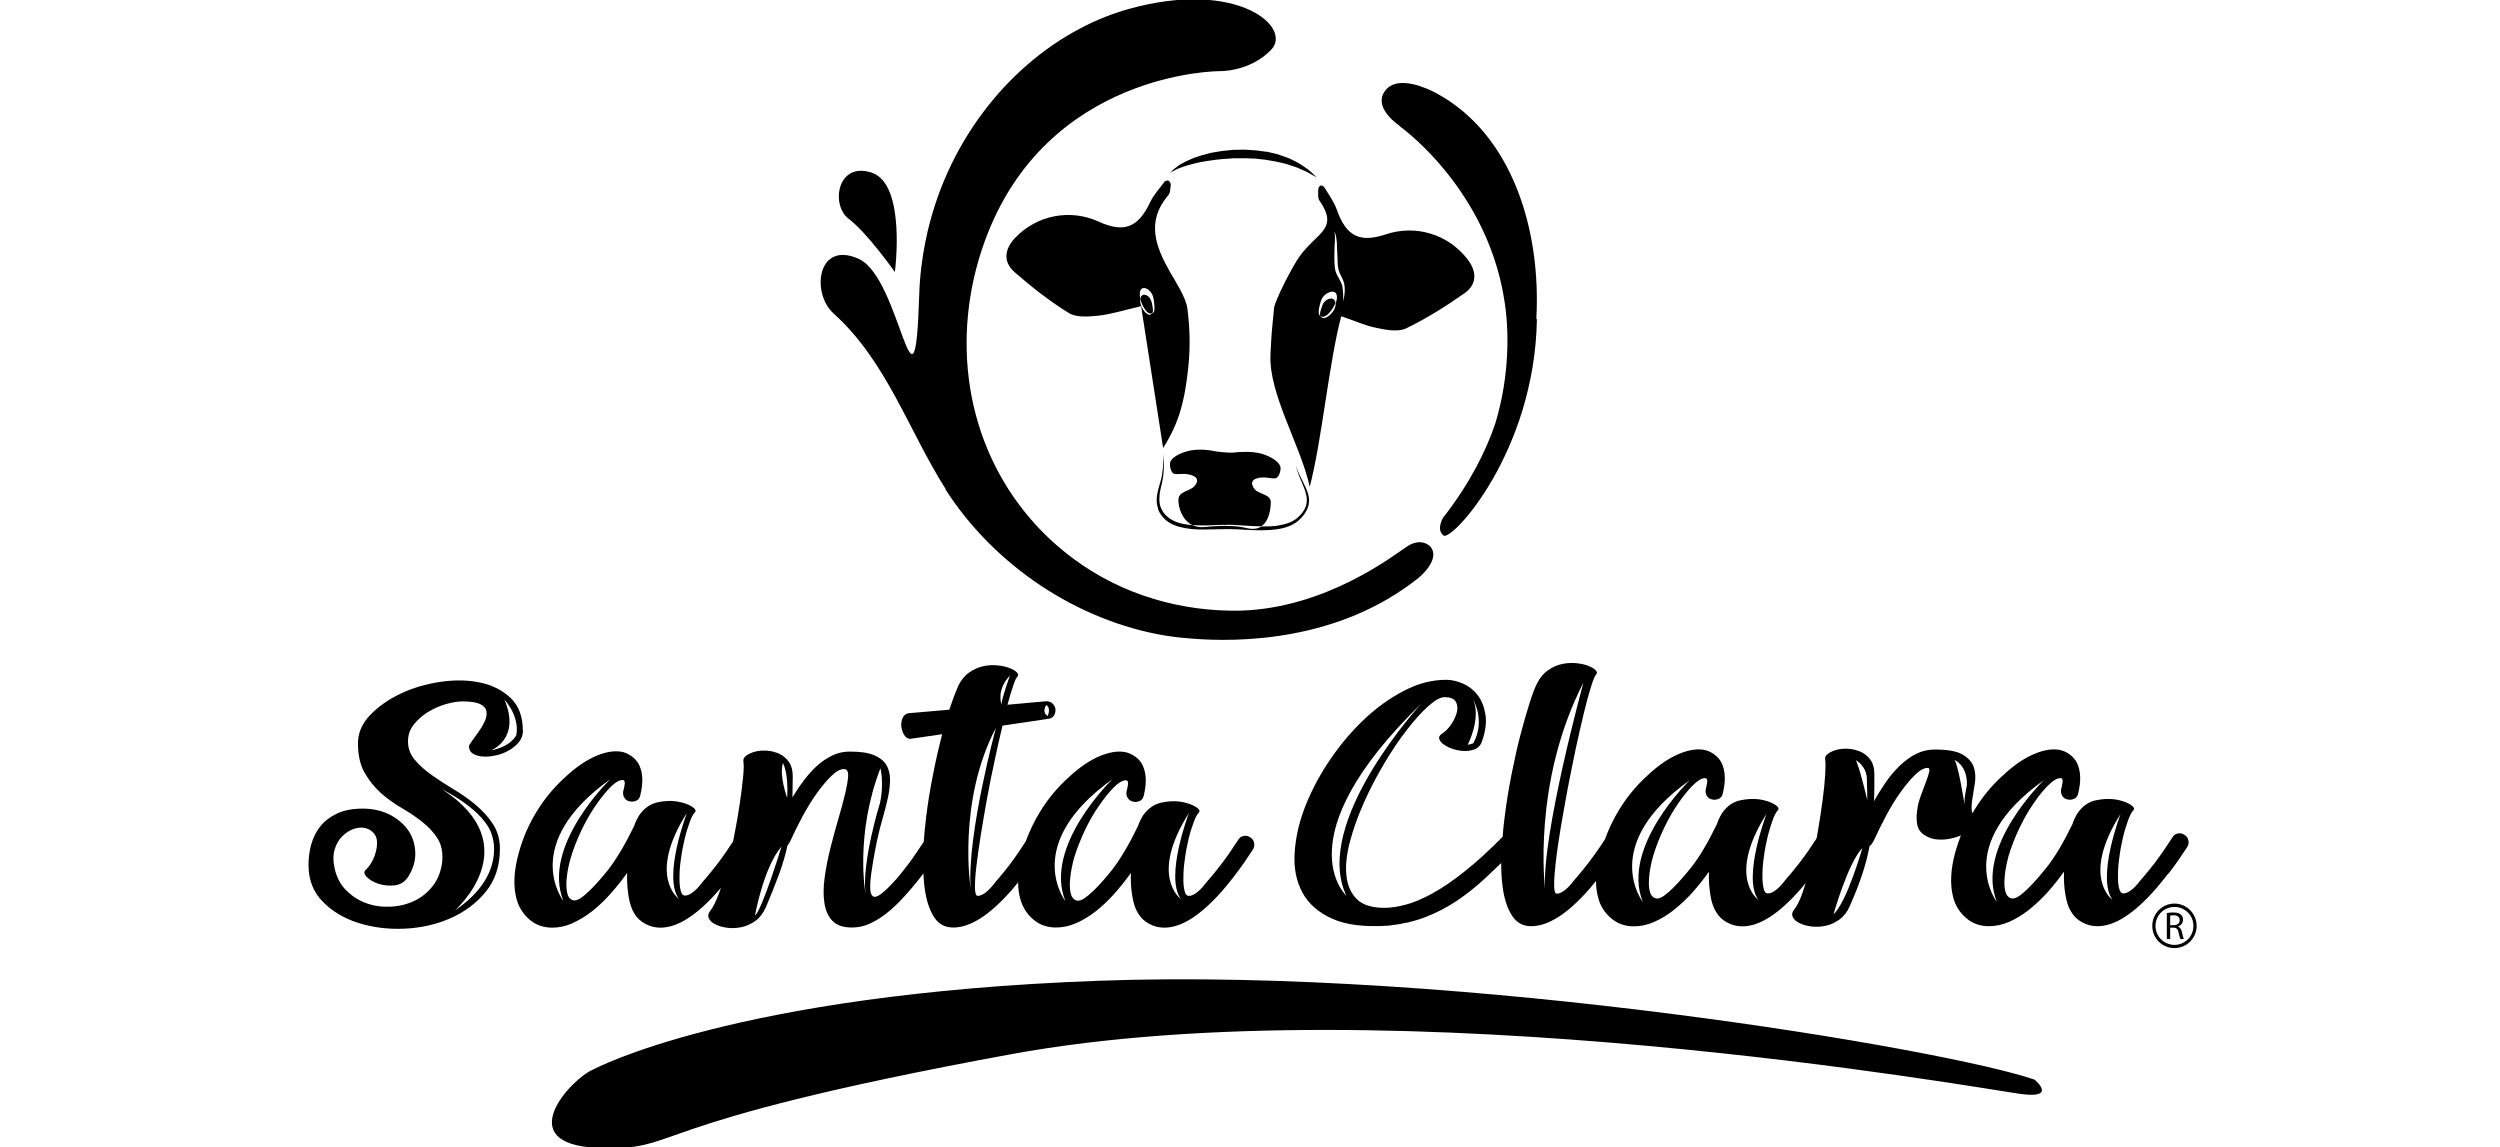 <svg width="170" height="78" viewBox="0 0 170 78" fill="none" xmlns="http://www.w3.org/2000/svg">
<g clip-path="url(#clip0_416_10008)">
<g clip-path="url(#clip1_416_10008)">
<path d="M148.108 63.002C148.296 62.932 148.445 62.773 148.445 62.535C148.445 62.397 148.395 62.278 148.306 62.198C148.197 62.099 148.038 62.049 147.79 62.049C147.631 62.049 147.463 62.059 147.344 62.089V63.855H147.572V63.081H147.79C147.998 63.081 148.098 63.18 148.147 63.428C148.197 63.647 148.237 63.805 148.266 63.855H148.504C148.465 63.785 148.425 63.617 148.366 63.369C148.326 63.18 148.237 63.051 148.108 63.012M147.81 62.912H147.572V62.258C147.572 62.258 147.691 62.238 147.8 62.238C148.048 62.238 148.217 62.337 148.217 62.575C148.217 62.783 148.058 62.912 147.81 62.912Z" fill="black"/>
<path d="M78.299 20.523C78.219 20.175 77.912 19.987 77.714 20.056C77.614 20.096 77.565 20.195 77.545 20.324C77.565 20.413 77.585 20.503 77.624 20.592C77.813 21.068 78.1 21.415 78.319 21.306C78.339 21.306 78.349 21.286 78.368 21.276C78.428 21.167 78.408 20.959 78.309 20.523" fill="black"/>
<path d="M138.329 73.408C132.377 71.355 99.59 65.779 74.71 66.692C49.829 67.595 40.365 72.714 40.365 72.714C38.887 73.299 34.651 77.813 40.643 78.051C46.635 78.279 42.627 76.484 68.777 71.682C94.918 66.891 134.827 74.043 137.407 74.39C139.976 74.738 138.329 73.398 138.329 73.398" fill="black"/>
<path d="M88.367 17.437C87.941 18.032 86.8 20.205 86.641 20.899C86.453 22.854 86.482 22.387 86.393 24.084C86.254 26.782 88.427 30.215 89.062 33.101C89.895 29.927 90.361 24.689 91.204 21.505C92.385 21.911 92.772 22.119 93.605 22.298C94.26 22.437 95.073 22.586 95.619 22.328C96.998 21.663 98.317 20.83 99.577 19.947C100.47 19.322 100.43 18.439 99.766 17.596C98.446 15.919 96.264 15.265 94.26 15.929C92.445 16.534 91.542 16.068 90.897 14.243C90.709 13.717 90.351 13.231 90.073 12.765C89.816 12.427 89.627 12.715 89.637 12.973C89.637 13.201 89.607 13.469 89.716 13.628C91.076 15.582 89.558 15.79 88.377 17.427M90.738 17.268C90.738 17.13 90.738 16.991 90.748 16.852C90.748 16.723 90.768 16.594 90.768 16.485C90.768 16.376 90.778 16.267 90.778 16.177C90.778 16.088 90.778 16.009 90.768 15.939C90.768 15.87 90.748 15.82 90.748 15.79C90.748 15.761 90.748 15.741 90.748 15.741C90.748 15.741 90.748 15.761 90.768 15.79C90.778 15.83 90.808 15.87 90.818 15.939C90.857 16.068 90.887 16.257 90.907 16.495C90.907 16.604 90.917 16.733 90.917 16.862C90.917 16.991 90.937 17.13 90.937 17.268C90.937 17.417 90.947 17.556 90.957 17.705C90.957 17.854 90.957 17.993 90.986 18.142L91.026 18.37C91.026 18.37 91.076 18.499 91.095 18.558C91.155 18.697 91.224 18.826 91.284 18.955C91.323 19.024 91.343 19.084 91.363 19.153L91.393 19.253C91.393 19.253 91.403 19.272 91.413 19.312V19.362C91.443 19.501 91.453 19.63 91.443 19.749C91.443 19.987 91.393 20.165 91.383 20.304C91.363 20.433 91.353 20.512 91.353 20.512C91.353 20.512 91.353 20.433 91.343 20.304C91.333 20.175 91.343 19.977 91.314 19.759C91.314 19.649 91.284 19.53 91.264 19.411V19.362C91.264 19.362 91.244 19.332 91.234 19.322L91.195 19.233C91.165 19.163 91.145 19.104 91.105 19.044C91.046 18.925 90.966 18.796 90.897 18.657C90.867 18.578 90.837 18.509 90.808 18.419L90.768 18.191C90.748 18.042 90.748 17.874 90.738 17.725C90.738 17.576 90.738 17.427 90.738 17.288M90.738 19.858C90.937 19.947 90.966 20.255 90.828 20.612C90.837 20.75 90.798 20.909 90.709 21.078C90.53 21.395 90.143 21.703 89.935 21.614C89.875 21.584 89.826 21.554 89.806 21.495C89.677 21.425 89.578 21.286 89.816 20.483C89.964 19.997 90.49 19.749 90.738 19.858Z" fill="black"/>
<path d="M95.175 8.578C95.175 8.578 103.052 14.134 102.477 24.173C102.477 24.173 102.477 24.193 102.477 24.213C102.407 25.532 102.189 27.11 101.683 28.786C101.078 30.582 100.016 32.774 98.161 35.165C98.3 34.986 98.449 34.808 98.598 34.639C98.459 34.808 98.31 34.986 98.161 35.155C98.161 35.155 97.616 35.998 98.161 36.415C98.707 36.832 104.352 30.78 104.51 21.713L104.471 21.683C104.808 15.582 102.804 9.144 97.725 6.366C96.991 5.959 95.165 5.166 94.312 6.029C93.32 7.051 94.629 8.181 95.175 8.558" fill="black"/>
<path d="M147.863 61.444C147.03 61.444 146.355 62.119 146.355 62.962C146.355 63.805 147.03 64.47 147.863 64.47C148.697 64.47 149.371 63.795 149.371 62.962C149.371 62.129 148.697 61.444 147.863 61.444ZM147.863 64.252C147.149 64.252 146.574 63.676 146.574 62.962C146.574 62.248 147.149 61.672 147.863 61.672C148.578 61.672 149.153 62.248 149.153 62.962C149.153 63.676 148.578 64.252 147.863 64.252Z" fill="black"/>
<path d="M90.647 20.324C90.439 20.235 90.062 20.404 89.933 20.731C89.774 21.158 89.725 21.366 89.784 21.485C89.804 21.495 89.824 21.505 89.834 21.515C90.072 21.644 90.429 21.316 90.687 20.86C90.737 20.771 90.776 20.681 90.806 20.602C90.796 20.473 90.737 20.364 90.637 20.324" fill="black"/>
<path d="M147.495 59.361C147.743 59.034 147.962 58.736 148.14 58.478C148.319 58.21 148.468 58.002 148.567 57.843C148.666 57.684 148.735 57.595 148.745 57.575C148.825 57.436 148.845 57.278 148.805 57.119C148.765 56.96 148.676 56.841 148.527 56.762C148.388 56.663 148.23 56.643 148.071 56.682C147.912 56.722 147.793 56.811 147.714 56.96C147.505 57.278 147.317 57.565 147.148 57.813C146.98 58.061 146.771 58.339 146.543 58.657C146.305 58.964 146.047 59.282 145.779 59.599C145.7 59.678 145.611 59.788 145.501 59.926C145.402 60.065 145.283 60.194 145.164 60.313C145.045 60.432 144.916 60.541 144.787 60.621C144.648 60.71 144.519 60.75 144.39 60.75C144.242 60.75 144.152 60.631 144.093 60.383C144.033 60.135 144.013 59.817 144.023 59.44C144.023 59.053 144.063 58.637 144.132 58.18C144.192 57.724 144.281 57.288 144.38 56.871C144.48 56.454 144.599 56.087 144.718 55.76C144.837 55.432 144.956 55.214 145.065 55.105C145.174 54.996 145.105 54.857 144.847 54.698C144.589 54.54 144.251 54.431 143.845 54.361C143.428 54.301 142.982 54.321 142.515 54.421C142.039 54.52 141.652 54.788 141.325 55.224L141.255 55.323C141.226 55.383 141.196 55.442 141.156 55.502C141.127 55.561 141.097 55.621 141.057 55.7C140.998 55.829 140.958 55.928 140.938 56.018C140.313 57.307 139.708 58.329 139.113 59.053C138.527 59.788 138.012 60.343 137.585 60.71C137.218 61.028 136.93 61.157 136.732 61.077C136.533 61.008 136.404 60.829 136.345 60.541C136.285 60.254 136.285 59.897 136.335 59.46C136.385 59.034 136.474 58.597 136.593 58.17C136.771 57.575 137.01 56.97 137.307 56.335C137.615 55.7 137.932 55.135 138.279 54.639C138.617 54.133 138.954 53.726 139.281 53.399C139.609 53.071 139.886 52.913 140.105 52.913C140.234 52.913 140.283 53.012 140.254 53.21C140.224 53.409 140.184 53.567 140.154 53.677C140.125 53.835 140.154 53.984 140.234 54.123C140.323 54.262 140.452 54.341 140.631 54.371C140.789 54.401 140.938 54.371 141.077 54.301C141.216 54.222 141.295 54.093 141.325 53.915C141.504 53.161 141.494 52.546 141.305 52.05C141.226 51.812 141.087 51.603 140.879 51.415C140.67 51.226 140.432 51.097 140.164 51.018C139.658 50.889 139.053 50.968 138.359 51.256C137.664 51.544 136.96 52.02 136.236 52.694C135.472 53.379 134.817 54.163 134.272 55.056C134.222 55.135 134.172 55.214 134.123 55.303C134.113 55.274 134.103 55.244 134.093 55.214C134.053 54.986 134.063 54.708 134.113 54.371C134.172 54.034 134.232 53.667 134.291 53.26C134.351 52.863 134.331 52.486 134.212 52.149C134.093 51.812 133.835 51.534 133.448 51.306C133.061 51.077 132.426 50.968 131.573 50.968C131.107 50.968 130.68 51.068 130.293 51.266C129.897 51.464 129.53 51.742 129.182 52.069C128.835 52.407 128.508 52.784 128.23 53.2C127.942 53.617 127.674 54.044 127.436 54.48C127.446 54.192 127.456 53.895 127.456 53.597V52.635C127.456 52.248 127.377 51.941 127.208 51.693C127.04 51.444 126.821 51.266 126.563 51.137C126.296 51.018 126.018 50.948 125.73 50.919C125.432 50.899 125.165 50.919 124.917 50.978C124.669 51.048 124.46 51.137 124.302 51.256C124.143 51.375 124.073 51.504 124.113 51.653C124.143 51.831 124.143 52.169 124.113 52.675C124.083 53.181 124.024 53.766 123.935 54.431C123.845 55.105 123.736 55.819 123.607 56.573C123.577 56.722 123.558 56.871 123.528 57.01C123.329 57.307 123.151 57.585 122.992 57.813C122.823 58.061 122.625 58.339 122.377 58.657C122.139 58.964 121.881 59.282 121.613 59.599C121.534 59.678 121.444 59.788 121.335 59.926C121.236 60.065 121.117 60.194 120.998 60.313C120.879 60.432 120.75 60.541 120.611 60.621C120.472 60.71 120.343 60.75 120.214 60.75C120.066 60.75 119.966 60.631 119.917 60.383C119.867 60.135 119.837 59.817 119.847 59.44C119.847 59.053 119.887 58.637 119.956 58.18C120.016 57.724 120.105 57.288 120.204 56.871C120.314 56.454 120.423 56.087 120.542 55.76C120.661 55.432 120.78 55.214 120.889 55.105C120.998 54.996 120.929 54.857 120.671 54.698C120.413 54.54 120.075 54.431 119.669 54.361C119.252 54.301 118.816 54.321 118.339 54.421C117.863 54.52 117.476 54.788 117.149 55.224L117.08 55.323C117.05 55.383 117.02 55.442 116.98 55.502C116.951 55.561 116.911 55.621 116.881 55.7C116.822 55.829 116.782 55.928 116.762 56.018C116.137 57.307 115.532 58.329 114.947 59.053C114.351 59.788 113.845 60.343 113.409 60.71C113.042 61.028 112.764 61.157 112.556 61.077C112.357 61.008 112.228 60.829 112.169 60.541C112.109 60.254 112.109 59.897 112.159 59.46C112.209 59.034 112.298 58.597 112.427 58.17C112.605 57.575 112.844 56.97 113.141 56.335C113.449 55.7 113.766 55.135 114.113 54.639C114.461 54.133 114.788 53.726 115.115 53.399C115.443 53.071 115.72 52.913 115.939 52.913C116.068 52.913 116.117 53.012 116.087 53.21C116.058 53.409 116.018 53.567 115.988 53.677C115.959 53.835 115.988 53.984 116.068 54.123C116.157 54.262 116.286 54.341 116.464 54.371C116.623 54.401 116.772 54.371 116.911 54.301C117.05 54.222 117.129 54.093 117.159 53.915C117.337 53.161 117.328 52.546 117.139 52.05C117.06 51.812 116.921 51.603 116.712 51.415C116.504 51.226 116.266 51.097 115.998 51.018C115.492 50.889 114.887 50.968 114.193 51.256C113.498 51.544 112.794 52.02 112.07 52.694C111.306 53.379 110.651 54.163 110.105 55.056C109.709 55.7 109.391 56.375 109.133 57.079C108.955 57.357 108.786 57.615 108.627 57.833C108.459 58.081 108.25 58.359 108.012 58.676C107.774 58.984 107.516 59.301 107.248 59.619C107.169 59.698 107.08 59.807 106.971 59.946C106.871 60.085 106.752 60.214 106.633 60.333C106.514 60.452 106.385 60.561 106.246 60.641C106.108 60.73 105.979 60.77 105.85 60.77C105.741 60.77 105.681 60.561 105.681 60.164C105.681 59.768 105.721 59.222 105.8 58.547C105.879 57.873 105.989 57.109 106.137 56.236C106.286 55.363 106.445 54.48 106.614 53.567C106.792 52.655 106.971 51.762 107.159 50.869C107.348 49.986 107.536 49.183 107.705 48.478C107.873 47.774 108.042 47.169 108.191 46.693C108.34 46.216 108.459 45.939 108.538 45.859C108.617 45.78 108.608 45.681 108.498 45.572C108.399 45.462 108.231 45.363 107.992 45.274C107.764 45.185 107.487 45.125 107.169 45.095C106.852 45.066 106.524 45.086 106.207 45.155C105.889 45.224 105.572 45.363 105.274 45.572C104.967 45.78 104.719 46.078 104.53 46.455C104.381 46.722 104.213 47.169 104.014 47.794C103.816 48.419 103.608 49.143 103.389 49.976C103.171 50.81 102.973 51.702 102.784 52.655C102.596 53.617 102.437 54.569 102.318 55.542C102.258 56.008 102.209 56.454 102.179 56.901C101.247 57.843 100.393 58.627 99.6 59.252C98.806 59.887 98.072 60.383 97.407 60.75C96.743 61.117 96.138 61.375 95.602 61.514C95.056 61.663 94.57 61.732 94.144 61.732C93.281 61.732 92.646 61.533 92.249 61.127C91.852 60.72 91.614 60.184 91.554 59.51C91.485 58.835 91.574 58.071 91.802 57.208C92.031 56.345 92.348 55.472 92.745 54.579C93.142 53.687 93.598 52.804 94.114 51.941C94.62 51.077 95.136 50.313 95.661 49.639C96.177 48.974 96.663 48.429 97.12 48.022C97.576 47.615 97.943 47.407 98.231 47.407C98.618 47.407 98.866 47.506 98.985 47.705C99.104 47.903 99.133 48.141 99.074 48.409C99.005 48.677 98.885 48.955 98.697 49.232C98.519 49.51 98.3 49.728 98.062 49.887C97.884 49.996 97.824 50.125 97.874 50.264C97.923 50.403 98.032 50.532 98.211 50.651C98.389 50.77 98.598 50.869 98.856 50.948C99.114 51.028 99.372 51.068 99.63 51.068C99.888 51.068 100.126 51.018 100.334 50.929C100.542 50.829 100.681 50.671 100.76 50.452C101.018 49.738 101.098 49.113 101.009 48.578C100.919 48.042 100.741 47.605 100.473 47.258C100.205 46.911 99.868 46.653 99.481 46.484C99.094 46.316 98.707 46.226 98.34 46.226C97.378 46.226 96.425 46.474 95.453 46.98C94.491 47.486 93.568 48.141 92.715 48.964C91.852 49.788 91.078 50.71 90.384 51.752C89.689 52.784 89.144 53.835 88.727 54.907C88.32 55.978 88.092 57.01 88.033 58.032C87.973 59.044 88.152 59.926 88.568 60.7C88.985 61.464 89.66 62.059 90.602 62.476C91.544 62.903 92.824 63.051 94.431 62.942C95.344 62.843 96.167 62.654 96.921 62.367C97.675 62.079 98.389 61.702 99.064 61.256C99.739 60.799 100.403 60.274 101.038 59.678C101.376 59.361 101.723 59.034 102.08 58.686C102.08 59.43 102.13 60.105 102.239 60.7C102.368 61.385 102.586 61.94 102.883 62.357C103.181 62.773 103.598 62.982 104.124 62.982C105.284 62.982 106.614 62.129 108.102 60.422C108.25 60.254 108.389 60.075 108.528 59.907C108.528 60.313 108.578 60.69 108.677 61.047C108.816 61.593 109.104 62.049 109.54 62.426C109.967 62.803 110.492 62.992 111.098 62.992C111.564 62.992 112.02 62.893 112.476 62.694C112.933 62.496 113.369 62.228 113.806 61.891C114.232 61.553 114.649 61.166 115.056 60.72C115.453 60.274 115.839 59.797 116.207 59.282C116.187 59.857 116.226 60.383 116.306 60.869C116.385 61.355 116.514 61.732 116.693 62.01C116.871 62.317 117.119 62.555 117.437 62.724C117.754 62.903 118.111 62.992 118.488 62.992C119.649 62.992 120.978 62.139 122.466 60.432C122.575 60.303 122.685 60.174 122.784 60.045C122.714 60.264 122.655 60.472 122.585 60.67C122.397 61.216 122.198 61.603 122.01 61.841C121.861 62.02 121.831 62.188 121.911 62.357C121.99 62.526 122.139 62.664 122.367 62.773C122.595 62.883 122.863 62.962 123.181 63.002C123.498 63.041 123.825 63.022 124.153 62.952C124.48 62.883 124.788 62.734 125.085 62.526C125.383 62.307 125.621 62 125.79 61.603C126.157 60.77 126.444 60.035 126.653 59.391C126.861 58.746 127.02 58.131 127.129 57.536C127.228 57.486 127.337 57.327 127.466 57.059C127.704 56.534 127.982 55.978 128.29 55.403C128.597 54.827 128.924 54.301 129.262 53.835C129.599 53.369 129.916 52.982 130.244 52.675C130.561 52.367 130.839 52.218 131.077 52.218C131.186 52.218 131.226 52.307 131.186 52.476C131.147 52.655 131.077 52.883 130.968 53.161C130.859 53.438 130.75 53.746 130.621 54.093C130.492 54.44 130.403 54.778 130.363 55.125C130.313 55.472 130.323 55.79 130.373 56.077C130.432 56.375 130.591 56.613 130.859 56.782C131.147 56.97 131.464 57.079 131.811 57.089C132.168 57.109 132.506 57.069 132.833 56.98C133.012 56.93 133.18 56.871 133.339 56.811C133.2 57.169 133.081 57.536 132.972 57.903C132.635 59.113 132.585 60.164 132.823 61.038C132.972 61.583 133.25 62.039 133.686 62.416C134.113 62.793 134.639 62.982 135.244 62.982C135.71 62.982 136.166 62.883 136.623 62.684C137.079 62.486 137.516 62.218 137.952 61.881C138.379 61.543 138.795 61.157 139.202 60.71C139.599 60.264 139.986 59.788 140.353 59.272C140.333 59.847 140.363 60.373 140.452 60.859C140.531 61.345 140.66 61.722 140.839 62C141.017 62.307 141.265 62.545 141.583 62.714C141.9 62.893 142.257 62.982 142.634 62.982C143.795 62.982 145.124 62.129 146.612 60.422C146.9 60.085 147.168 59.758 147.416 59.43M100.185 47.595C100.185 47.595 101.028 49.014 100.185 50.542C100.185 50.542 100.016 50.611 99.808 50.641C99.808 50.641 100.721 48.875 100.185 47.595ZM96.663 47.833C96.663 47.833 89.174 55.928 91.554 60.908C91.554 60.908 87.219 57.01 96.663 47.833ZM107.675 46.415C107.675 46.415 104.828 56.782 105.066 60.472C105.066 60.472 104.153 53.26 107.675 46.415ZM114.907 53.052C114.907 53.052 110.195 57.585 111.713 61.335C111.713 61.335 108.707 57.476 114.907 53.052ZM120.125 55.343C120.125 55.343 118.468 59.658 119.56 61.186C119.56 61.186 117.397 59.649 120.125 55.343ZM124.679 62.168C124.679 62.168 125.661 58.676 126.643 57.664C126.643 57.664 125.591 61.355 124.679 62.168ZM126.206 51.702C126.206 51.702 126.95 52.079 126.95 53.022L126.98 54.411C126.98 54.411 126.405 52.01 126.196 51.702M133.597 54.748C133.607 54.817 133.617 54.847 133.617 54.847C133.617 54.817 133.607 54.778 133.597 54.748C133.518 54.232 133.141 51.97 132.903 51.673C132.903 51.673 133.815 52.05 133.746 53.428C133.746 53.428 133.537 54.272 133.597 54.748ZM138.984 53.052C138.984 53.052 134.272 57.585 135.789 61.335C135.789 61.335 132.783 57.476 138.984 53.052ZM144.202 55.343C144.202 55.343 142.545 59.658 143.646 61.186C143.646 61.186 141.474 59.649 144.202 55.343Z" fill="black"/>
<path d="M64.282 33.261C67.566 38.409 73.22 42.219 79.242 43.221C79.381 43.24 79.569 43.27 79.797 43.3C79.936 43.32 80.085 43.34 80.224 43.349C80.393 43.369 80.571 43.389 80.77 43.399C80.829 43.399 80.898 43.409 80.958 43.419C84.291 43.697 91.067 43.607 96.464 39.292C96.464 39.292 98.031 38.032 97.247 37.149C97.247 37.149 96.662 36.524 95.7 37.149C94.797 37.735 90.224 41.355 84.341 41.524C80.343 41.603 76.335 40.463 73.032 38.022C71.921 37.199 70.929 36.286 70.075 35.284C65.661 30.165 64.589 22.993 66.951 16.436C71.137 4.839 82.903 4.839 82.903 4.839C82.903 4.839 84.946 4.918 86.434 3.39C87.922 1.862 84.152 -1.441 76.782 0.603C75.641 0.92 74.52 1.366 73.438 1.942C68.429 4.581 64.272 9.829 62.943 16.356C62.695 17.556 62.546 18.797 62.506 20.066C62.199 29.798 61.256 18.925 58.419 17.616C55.592 16.306 55.125 19.918 56.693 21.326C60.294 24.57 61.772 29.263 64.302 33.251" fill="black"/>
<path d="M38.926 62.773C39.382 62.575 39.819 62.307 40.255 61.97C40.682 61.633 41.098 61.246 41.495 60.799C41.892 60.353 42.279 59.877 42.646 59.361C42.626 59.936 42.666 60.462 42.745 60.958C42.825 61.444 42.953 61.821 43.122 62.099C43.301 62.406 43.549 62.644 43.866 62.813C44.184 62.992 44.541 63.081 44.918 63.081C46.078 63.081 47.408 62.228 48.896 60.522C48.935 60.472 48.975 60.422 49.025 60.373C48.975 60.502 48.935 60.641 48.886 60.76C48.688 61.305 48.489 61.692 48.301 61.93C48.162 62.109 48.122 62.277 48.201 62.446C48.281 62.615 48.429 62.754 48.658 62.863C48.876 62.972 49.154 63.051 49.471 63.091C49.789 63.13 50.116 63.111 50.443 63.041C50.771 62.972 51.078 62.823 51.376 62.615C51.673 62.396 51.902 62.089 52.08 61.692C52.447 60.829 52.745 60.065 52.993 59.401C53.231 58.736 53.419 58.101 53.548 57.496C53.608 57.426 53.687 57.317 53.767 57.139C54.005 56.613 54.282 56.057 54.59 55.482C54.907 54.907 55.225 54.381 55.562 53.914C55.9 53.448 56.227 53.061 56.544 52.754C56.862 52.446 57.14 52.297 57.388 52.297C57.596 52.297 57.685 52.456 57.675 52.764C57.656 53.071 57.586 53.478 57.467 53.984C57.348 54.49 57.189 55.065 57.001 55.71C56.812 56.355 56.634 57.01 56.465 57.684C56.296 58.359 56.167 59.014 56.078 59.658C55.989 60.303 55.979 60.879 56.058 61.385C56.128 61.891 56.306 62.297 56.594 62.605C56.882 62.912 57.328 63.071 57.933 63.071C58.33 63.071 58.717 62.992 59.084 62.833C59.451 62.674 59.798 62.466 60.136 62.218C60.473 61.97 60.78 61.692 61.078 61.395C61.376 61.087 61.653 60.799 61.901 60.502C62.189 60.164 62.457 59.837 62.705 59.51C62.735 59.47 62.764 59.43 62.794 59.391C62.814 59.877 62.854 60.333 62.933 60.75C63.062 61.454 63.27 62.02 63.568 62.436C63.866 62.863 64.282 63.071 64.828 63.071C65.989 63.071 67.318 62.218 68.806 60.512C68.955 60.343 69.094 60.164 69.233 59.996C69.233 60.402 69.282 60.779 69.381 61.127C69.53 61.672 69.808 62.129 70.244 62.506C70.671 62.883 71.197 63.071 71.802 63.071C72.268 63.071 72.725 62.972 73.181 62.773C73.637 62.575 74.074 62.307 74.51 61.97C74.937 61.633 75.353 61.246 75.75 60.799C76.147 60.353 76.534 59.877 76.901 59.361C76.881 59.936 76.911 60.462 77 60.958C77.08 61.444 77.209 61.821 77.387 62.099C77.566 62.406 77.814 62.644 78.131 62.813C78.449 62.992 78.806 63.081 79.183 63.081C80.343 63.081 81.673 62.228 83.161 60.522C83.448 60.184 83.716 59.857 83.964 59.529C84.212 59.202 84.431 58.904 84.609 58.647C84.788 58.379 84.936 58.17 85.036 58.012C85.145 57.853 85.204 57.764 85.214 57.744C85.294 57.595 85.314 57.446 85.274 57.287C85.234 57.129 85.145 57.01 84.996 56.93C84.857 56.831 84.698 56.811 84.54 56.851C84.381 56.891 84.262 56.98 84.183 57.129C83.974 57.446 83.786 57.734 83.617 57.982C83.448 58.23 83.24 58.508 83.002 58.825C82.764 59.133 82.506 59.45 82.238 59.767C82.159 59.847 82.07 59.956 81.96 60.095C81.851 60.234 81.742 60.363 81.623 60.482C81.504 60.601 81.375 60.71 81.236 60.789C81.097 60.879 80.968 60.918 80.839 60.918C80.701 60.918 80.591 60.799 80.542 60.541C80.482 60.293 80.462 59.976 80.472 59.599C80.472 59.212 80.512 58.795 80.582 58.339C80.641 57.883 80.73 57.446 80.829 57.029C80.929 56.613 81.048 56.246 81.167 55.918C81.286 55.591 81.405 55.373 81.514 55.264C81.623 55.155 81.554 55.016 81.296 54.857C81.038 54.698 80.701 54.589 80.294 54.52C79.877 54.45 79.431 54.48 78.965 54.579C78.488 54.688 78.101 54.956 77.774 55.383L77.705 55.482C77.675 55.551 77.645 55.601 77.605 55.66C77.576 55.72 77.546 55.779 77.506 55.859C77.447 55.988 77.407 56.087 77.387 56.166C76.762 57.456 76.157 58.468 75.572 59.212C74.977 59.946 74.471 60.502 74.034 60.859C73.667 61.176 73.379 61.305 73.181 61.226C72.983 61.156 72.853 60.978 72.794 60.69C72.734 60.402 72.734 60.045 72.784 59.619C72.834 59.192 72.923 58.756 73.042 58.329C73.221 57.734 73.459 57.129 73.756 56.494C74.054 55.859 74.381 55.293 74.728 54.797C75.076 54.291 75.403 53.885 75.73 53.547C76.058 53.22 76.336 53.061 76.554 53.061C76.683 53.061 76.732 53.161 76.703 53.359C76.673 53.557 76.633 53.716 76.603 53.825C76.574 53.984 76.603 54.133 76.693 54.272C76.782 54.41 76.911 54.49 77.09 54.52C77.248 54.549 77.397 54.52 77.536 54.45C77.675 54.371 77.754 54.242 77.784 54.063C77.963 53.309 77.953 52.684 77.764 52.198C77.685 51.96 77.546 51.752 77.338 51.563C77.129 51.385 76.891 51.246 76.613 51.167C76.107 51.038 75.502 51.117 74.808 51.405C74.113 51.692 73.409 52.169 72.685 52.843C71.921 53.528 71.266 54.311 70.721 55.204C70.324 55.849 70.006 56.524 69.748 57.218C69.57 57.496 69.391 57.754 69.243 57.982C69.074 58.23 68.875 58.508 68.637 58.825C68.399 59.133 68.141 59.45 67.874 59.767C67.794 59.847 67.705 59.956 67.596 60.095C67.496 60.234 67.377 60.363 67.258 60.482C67.139 60.601 67.01 60.71 66.871 60.789C66.733 60.879 66.604 60.918 66.475 60.918C66.366 60.918 66.306 60.73 66.296 60.373C66.296 60.006 66.316 59.52 66.395 58.904C66.465 58.289 66.564 57.585 66.693 56.782C66.822 55.988 66.961 55.155 67.12 54.291C67.278 53.428 67.447 52.575 67.635 51.722C67.814 50.869 67.993 50.075 68.171 49.341L71.256 48.885C71.445 48.865 71.584 48.796 71.663 48.667C71.742 48.538 71.782 48.399 71.772 48.26C71.772 48.121 71.703 47.982 71.594 47.863C71.484 47.744 71.326 47.684 71.137 47.684L68.508 47.923C68.657 47.397 68.776 46.97 68.895 46.633C69.004 46.296 69.104 46.087 69.183 46.008C69.262 45.929 69.252 45.829 69.143 45.72C69.034 45.611 68.875 45.512 68.637 45.423C68.409 45.333 68.131 45.274 67.814 45.244C67.496 45.214 67.179 45.234 66.852 45.304C66.534 45.373 66.217 45.512 65.919 45.72C65.612 45.929 65.374 46.226 65.175 46.603C65.096 46.782 65.007 47.01 64.897 47.288C64.798 47.566 64.679 47.893 64.55 48.26L61.792 48.498C61.604 48.528 61.465 48.637 61.386 48.806C61.306 48.984 61.276 49.173 61.286 49.371C61.306 49.569 61.366 49.768 61.465 49.946C61.564 50.125 61.713 50.234 61.882 50.244L64.064 49.926C63.856 50.74 63.647 51.633 63.459 52.605C63.261 53.577 63.102 54.549 62.983 55.522C62.913 56.107 62.854 56.672 62.814 57.238C62.636 57.496 62.477 57.734 62.338 57.952C62.169 58.21 61.971 58.488 61.733 58.805C61.495 59.123 61.237 59.43 60.969 59.758C60.314 60.492 59.848 60.898 59.56 60.978C59.401 61.008 59.292 60.938 59.233 60.77C59.173 60.601 59.163 60.343 59.183 60.006C59.203 59.658 59.263 59.242 59.342 58.756C59.421 58.27 59.52 57.724 59.65 57.109C59.749 56.643 59.868 56.176 60.007 55.69C60.145 55.214 60.264 54.748 60.364 54.311C60.463 53.875 60.513 53.458 60.523 53.061C60.523 52.675 60.453 52.327 60.284 52.04C60.116 51.752 59.838 51.524 59.441 51.355C59.054 51.186 58.499 51.107 57.775 51.107C57.358 51.107 56.961 51.196 56.594 51.375C56.217 51.553 55.87 51.792 55.552 52.079C55.235 52.367 54.937 52.704 54.66 53.071C54.382 53.438 54.124 53.825 53.886 54.222C53.886 54.004 53.886 53.766 53.896 53.538C53.896 53.309 53.906 53.051 53.906 52.784C53.906 52.397 53.826 52.079 53.658 51.831C53.489 51.583 53.271 51.395 53.013 51.266C52.745 51.147 52.467 51.067 52.169 51.047C51.872 51.028 51.604 51.047 51.356 51.107C51.108 51.176 50.9 51.266 50.741 51.385C50.582 51.504 50.523 51.643 50.553 51.792C50.582 51.97 50.582 52.317 50.533 52.813C50.483 53.319 50.414 53.905 50.314 54.579C50.215 55.254 50.096 55.968 49.947 56.722C49.918 56.891 49.878 57.049 49.848 57.218C49.67 57.496 49.501 57.744 49.352 57.962C49.184 58.21 48.975 58.488 48.737 58.805C48.499 59.113 48.241 59.43 47.973 59.748C47.894 59.827 47.804 59.936 47.695 60.075C47.596 60.214 47.477 60.343 47.358 60.462C47.239 60.581 47.11 60.69 46.971 60.77C46.832 60.859 46.703 60.898 46.574 60.898C46.435 60.898 46.326 60.779 46.277 60.522C46.217 60.273 46.197 59.956 46.207 59.579C46.207 59.192 46.247 58.776 46.316 58.319C46.376 57.863 46.465 57.426 46.565 57.01C46.664 56.593 46.783 56.226 46.902 55.899C47.021 55.571 47.14 55.353 47.249 55.244C47.358 55.135 47.289 54.996 47.031 54.837C46.773 54.678 46.445 54.569 46.029 54.5C45.612 54.43 45.166 54.46 44.7 54.559C44.233 54.669 43.836 54.936 43.519 55.363L43.45 55.462C43.42 55.532 43.39 55.581 43.35 55.641C43.321 55.7 43.281 55.76 43.251 55.839C43.192 55.968 43.142 56.067 43.132 56.147C42.507 57.436 41.902 58.448 41.317 59.192C40.721 59.926 40.215 60.482 39.789 60.839C39.422 61.156 39.144 61.285 38.936 61.206C38.737 61.137 38.608 60.958 38.559 60.67C38.499 60.383 38.499 60.026 38.549 59.599C38.598 59.172 38.688 58.736 38.817 58.309C38.995 57.714 39.233 57.109 39.531 56.474C39.839 55.839 40.156 55.274 40.503 54.778C40.85 54.272 41.178 53.865 41.505 53.528C41.833 53.2 42.11 53.041 42.328 53.041C42.458 53.041 42.507 53.141 42.477 53.339C42.447 53.538 42.418 53.696 42.378 53.805C42.348 53.964 42.378 54.113 42.458 54.252C42.547 54.391 42.676 54.47 42.854 54.5C43.013 54.53 43.162 54.5 43.301 54.43C43.44 54.351 43.519 54.222 43.549 54.044C43.727 53.289 43.717 52.664 43.529 52.178C43.45 51.94 43.301 51.732 43.102 51.544C42.894 51.365 42.656 51.226 42.388 51.147C41.882 51.018 41.277 51.097 40.583 51.385C39.888 51.672 39.184 52.149 38.459 52.823C37.696 53.508 37.041 54.291 36.495 55.184C35.95 56.067 35.543 57.01 35.275 58.002C34.938 59.212 34.888 60.264 35.126 61.137C35.275 61.682 35.563 62.139 35.989 62.516C36.416 62.892 36.942 63.081 37.547 63.081C38.013 63.081 38.469 62.982 38.926 62.783M80.849 55.283C80.849 55.283 79.193 59.599 80.294 61.127C80.294 61.127 78.121 59.589 80.849 55.283ZM75.641 52.992C75.641 52.992 70.929 57.526 72.447 61.275C72.447 61.275 69.441 57.426 75.641 52.992ZM71.147 47.942C71.147 47.942 71.484 48.111 71.246 48.687C71.246 48.687 70.81 48.478 71.147 47.942ZM68.677 45.938C68.677 45.938 68.102 47.526 68.102 47.903C68.102 47.903 67.725 46.921 68.677 45.938ZM67.725 49.49C67.725 49.49 65.76 56.702 65.999 60.392C65.999 60.392 65.086 54.5 67.725 49.49ZM59.868 52.238C59.868 52.238 60.136 53.26 59.838 54.609C59.838 54.609 58.588 58.607 58.856 60.77C58.856 60.77 58.112 56.811 59.868 52.238ZM53.241 51.891C53.241 51.891 53.628 52.526 53.529 54.252C53.529 54.252 52.963 52.744 53.241 51.891ZM53.142 57.565C53.142 57.565 51.852 61.801 51.336 62.267C51.336 62.267 51.922 58.974 53.142 57.565ZM46.713 55.274C46.713 55.274 45.057 59.589 46.158 61.117C46.158 61.117 43.985 59.579 46.713 55.274ZM41.505 52.982C41.505 52.982 36.793 57.516 38.311 61.266C38.311 61.266 35.305 57.416 41.505 52.982Z" fill="black"/>
<path d="M35.552 49.689C35.552 48.726 35.274 47.992 34.728 47.467C34.173 46.941 33.488 46.593 32.655 46.415C31.822 46.236 30.919 46.226 29.947 46.365C28.974 46.514 28.072 46.772 27.238 47.169C26.405 47.566 25.721 48.052 25.165 48.627C24.609 49.212 24.341 49.857 24.341 50.552C24.341 51.345 24.49 52.01 24.788 52.536C25.086 53.062 25.453 53.518 25.889 53.915C26.326 54.302 26.802 54.649 27.318 54.946C27.834 55.244 28.3 55.562 28.716 55.889C29.143 56.226 29.48 56.593 29.748 57.01C30.016 57.426 30.115 57.932 30.076 58.538C30.006 59.192 29.808 59.748 29.46 60.204C29.113 60.661 28.697 61.008 28.201 61.246C27.704 61.484 27.169 61.623 26.584 61.653C25.998 61.682 25.453 61.613 24.927 61.424C24.411 61.246 23.955 60.948 23.548 60.551C23.151 60.155 22.883 59.649 22.754 59.044C22.645 58.567 22.645 58.141 22.754 57.774C22.863 57.407 23.032 57.109 23.26 56.881C23.488 56.653 23.736 56.484 24.024 56.375C24.312 56.276 24.58 56.246 24.828 56.306C25.076 56.365 25.284 56.484 25.443 56.692C25.601 56.891 25.671 57.169 25.631 57.516C25.601 57.823 25.512 58.121 25.383 58.419C25.244 58.716 25.076 58.954 24.867 59.153C24.728 59.282 24.748 59.44 24.947 59.639C25.145 59.837 25.413 59.996 25.76 60.105C26.107 60.214 26.465 60.244 26.851 60.204C27.238 60.155 27.536 59.956 27.764 59.609C28.101 59.063 28.26 58.518 28.24 57.972C28.22 57.426 28.072 56.931 27.774 56.484C27.476 56.048 27.06 55.691 26.514 55.403C25.968 55.125 25.353 54.986 24.669 54.986C23.984 54.986 23.399 55.095 22.933 55.313C22.467 55.532 22.08 55.819 21.792 56.177C21.504 56.534 21.296 56.95 21.167 57.407C21.038 57.873 20.979 58.339 20.979 58.815C20.979 59.817 21.296 60.651 21.941 61.305C22.576 61.96 23.379 62.446 24.351 62.754C25.314 63.061 26.365 63.2 27.486 63.151C28.617 63.101 29.659 62.863 30.621 62.446C31.583 62.02 32.387 61.424 33.032 60.641C33.667 59.857 33.994 58.885 33.994 57.724C33.994 57.089 33.835 56.524 33.528 56.048C33.22 55.571 32.823 55.135 32.367 54.748C31.901 54.361 31.405 54.004 30.869 53.687C30.333 53.369 29.837 53.042 29.371 52.714C28.905 52.387 28.518 52.04 28.21 51.673C27.903 51.306 27.744 50.889 27.744 50.423C27.744 49.956 27.883 49.589 28.151 49.252C28.419 48.915 28.746 48.637 29.133 48.399C29.52 48.171 29.917 47.992 30.343 47.873C30.77 47.754 31.137 47.695 31.454 47.695C32.01 47.695 32.417 47.764 32.665 47.883C32.913 48.012 33.052 48.181 33.081 48.389C33.111 48.597 33.072 48.826 32.952 49.074C32.833 49.322 32.694 49.56 32.536 49.778C32.377 50.006 32.228 50.205 32.099 50.383C31.96 50.572 31.891 50.691 31.891 50.75C31.891 50.978 31.98 51.137 32.169 51.256C32.357 51.365 32.585 51.435 32.853 51.444C33.121 51.464 33.419 51.435 33.726 51.365C34.044 51.296 34.331 51.187 34.599 51.028C34.877 50.879 35.095 50.691 35.284 50.462C35.462 50.244 35.562 49.986 35.562 49.699M33.468 56.851C33.468 56.851 34.47 59.53 30.929 61.91C30.929 61.91 35.978 57.496 30.066 53.677C30.066 53.677 33.032 55.115 33.468 56.851ZM35.115 49.966C35.115 49.966 34.817 50.75 33.379 51.028C33.379 51.028 35.442 50.264 34.302 47.576C34.302 47.576 35.333 48.657 35.115 49.966Z" fill="black"/>
<path d="M57.716 14.887C58.976 15.83 60.851 18.498 60.851 18.498C60.851 18.498 61.644 12.536 59.283 11.743C56.932 10.959 56.466 13.945 57.716 14.887Z" fill="black"/>
<path d="M83.479 35.681C84.044 35.69 84.6 35.75 85.155 35.77C85.363 35.78 85.562 35.78 85.76 35.79C86.306 35.442 86.405 34.619 86.415 34.133C86.415 33.607 85.572 33.607 85.314 33.26C84.858 32.665 85.383 32.456 85.988 32.466C86.187 32.466 86.623 32.575 86.772 32.516C86.99 32.427 87.119 31.941 87.07 31.752C86.951 31.296 86.157 30.939 85.701 30.829C85.125 30.691 84.391 30.71 83.826 30.78C83.687 30.8 82.854 30.73 82.715 30.701C82.159 30.581 81.614 30.532 81.028 30.621C80.562 30.691 79.749 30.978 79.58 31.415C79.51 31.603 79.6 32.099 79.808 32.208C79.957 32.278 80.403 32.208 80.592 32.228C81.197 32.278 81.703 32.536 81.197 33.081C80.899 33.399 80.175 33.409 80.135 33.934C80.096 34.47 80.383 35.363 81.068 35.7C81.306 35.72 81.554 35.73 81.802 35.73C82.348 35.73 82.903 35.681 83.469 35.69" fill="black"/>
<path d="M86.126 10.324C85.967 10.295 85.798 10.275 85.63 10.255C85.302 10.205 84.955 10.205 84.618 10.175C84.449 10.175 84.281 10.175 84.112 10.185C83.943 10.185 83.775 10.185 83.606 10.215C83.437 10.235 83.269 10.245 83.11 10.265C82.951 10.285 82.793 10.314 82.634 10.344C82.316 10.384 82.029 10.483 81.741 10.553C81.463 10.642 81.195 10.721 80.967 10.83C80.848 10.88 80.739 10.93 80.63 10.979C80.531 11.029 80.431 11.088 80.342 11.138C80.164 11.227 80.015 11.356 79.896 11.445C79.767 11.525 79.707 11.624 79.648 11.683C79.598 11.743 79.568 11.773 79.568 11.773C79.568 11.773 79.608 11.753 79.668 11.703C79.737 11.664 79.826 11.594 79.965 11.535C80.094 11.475 80.243 11.406 80.441 11.346C80.541 11.316 80.63 11.277 80.739 11.247C80.848 11.217 80.957 11.187 81.076 11.158C81.195 11.118 81.314 11.098 81.443 11.068C81.572 11.039 81.701 11.009 81.84 10.989C82.118 10.949 82.406 10.89 82.713 10.86C82.862 10.84 83.021 10.82 83.169 10.81C83.328 10.81 83.487 10.791 83.646 10.781C83.804 10.761 83.963 10.761 84.122 10.761C84.281 10.761 84.449 10.761 84.608 10.761C84.925 10.781 85.253 10.761 85.57 10.81C85.729 10.83 85.888 10.84 86.036 10.86C86.185 10.89 86.344 10.91 86.493 10.939C86.79 10.979 87.068 11.059 87.346 11.118C87.485 11.148 87.604 11.197 87.733 11.237C87.862 11.277 87.981 11.316 88.09 11.356C88.209 11.386 88.308 11.445 88.407 11.485C88.507 11.535 88.606 11.574 88.695 11.614C88.884 11.683 89.022 11.783 89.151 11.852C89.4 11.991 89.548 12.07 89.548 12.07C89.548 12.07 89.429 11.951 89.211 11.753C89.102 11.654 88.973 11.525 88.794 11.416C88.616 11.306 88.437 11.158 88.209 11.039C87.981 10.93 87.733 10.781 87.455 10.691C87.177 10.602 86.89 10.473 86.572 10.414C86.413 10.374 86.255 10.344 86.096 10.305" fill="black"/>
<path d="M79.619 12.586C79.569 12.259 79.391 12.209 79.192 12.348C78.865 12.805 78.458 13.231 78.22 13.737C77.387 15.483 76.444 15.86 74.698 15.066C72.774 14.193 70.532 14.62 69.053 16.148C68.309 16.922 68.18 17.794 68.994 18.509C70.155 19.521 71.375 20.483 72.684 21.286C73.2 21.604 74.024 21.534 74.688 21.465C75.541 21.376 76.365 21.108 77.595 20.82C78.101 24.074 78.587 27.219 79.093 30.463C80.214 28.707 80.521 27.219 80.73 25.602C80.948 23.935 80.948 22.616 80.74 20.959C80.65 20.255 79.946 19.163 79.579 18.529C78.577 16.773 77.912 15.056 79.46 13.251C79.579 13.102 79.579 12.824 79.609 12.596M78.359 21.286C78.359 21.286 78.289 21.366 78.23 21.396C78.041 21.475 77.734 21.138 77.605 20.81C77.535 20.642 77.516 20.473 77.545 20.344C77.466 19.977 77.506 19.669 77.694 19.6C77.922 19.511 78.359 19.798 78.438 20.294C78.577 21.118 78.478 21.237 78.369 21.306" fill="black"/>
<path d="M78.728 34.59C78.768 34.689 78.827 34.808 78.897 34.927C79.036 35.145 79.214 35.343 79.442 35.492C79.661 35.641 79.919 35.75 80.177 35.82C80.702 35.968 81.258 36.008 81.813 36.008C82.369 36.008 82.934 35.978 83.48 35.978C84.026 35.978 84.591 36.028 85.147 36.048C85.702 36.068 86.248 36.068 86.784 35.998C87.309 35.929 87.835 35.77 88.242 35.443C88.629 35.125 88.916 34.718 88.996 34.272C89.035 34.054 89.016 33.836 88.966 33.647C88.956 33.597 88.936 33.548 88.926 33.508C88.906 33.469 88.897 33.419 88.877 33.379C88.847 33.29 88.807 33.211 88.778 33.131C88.639 32.814 88.49 32.556 88.391 32.338C88.291 32.119 88.212 31.941 88.172 31.812C88.133 31.683 88.113 31.623 88.113 31.623C88.113 31.623 88.123 31.693 88.162 31.822C88.192 31.951 88.252 32.139 88.341 32.367C88.43 32.596 88.559 32.863 88.678 33.181C88.797 33.498 88.916 33.865 88.837 34.262C88.768 34.649 88.48 35.016 88.123 35.294C87.756 35.562 87.27 35.691 86.764 35.76C86.446 35.8 86.119 35.8 85.781 35.8C85.534 35.959 85.186 36.018 84.72 35.899C84.284 35.79 83.391 35.681 81.893 35.84C81.585 35.869 81.327 35.82 81.109 35.711C80.821 35.691 80.534 35.651 80.266 35.582C79.78 35.453 79.353 35.195 79.095 34.818C79.036 34.728 78.986 34.629 78.936 34.52C78.897 34.431 78.867 34.312 78.857 34.213C78.827 34.004 78.837 33.786 78.857 33.588C78.917 33.181 79.036 32.814 79.085 32.467C79.135 32.129 79.145 31.822 79.145 31.584C79.145 31.336 79.135 31.147 79.125 31.018C79.125 30.889 79.125 30.82 79.125 30.82C79.125 30.82 79.115 31.098 79.095 31.584C79.075 31.822 79.055 32.119 78.986 32.457C78.917 32.784 78.778 33.141 78.698 33.568C78.659 33.776 78.639 34.004 78.669 34.242C78.689 34.361 78.708 34.48 78.758 34.599" fill="black"/>
</g>
</g>
<defs>
<clipPath id="clip0_416_10008">
<rect width="170" height="78" fill="white"/>
</clipPath>
<clipPath id="clip1_416_10008">
<rect width="128.37" height="78.113" fill="white" transform="translate(21 -0.033)"/>
</clipPath>
</defs>
</svg>
